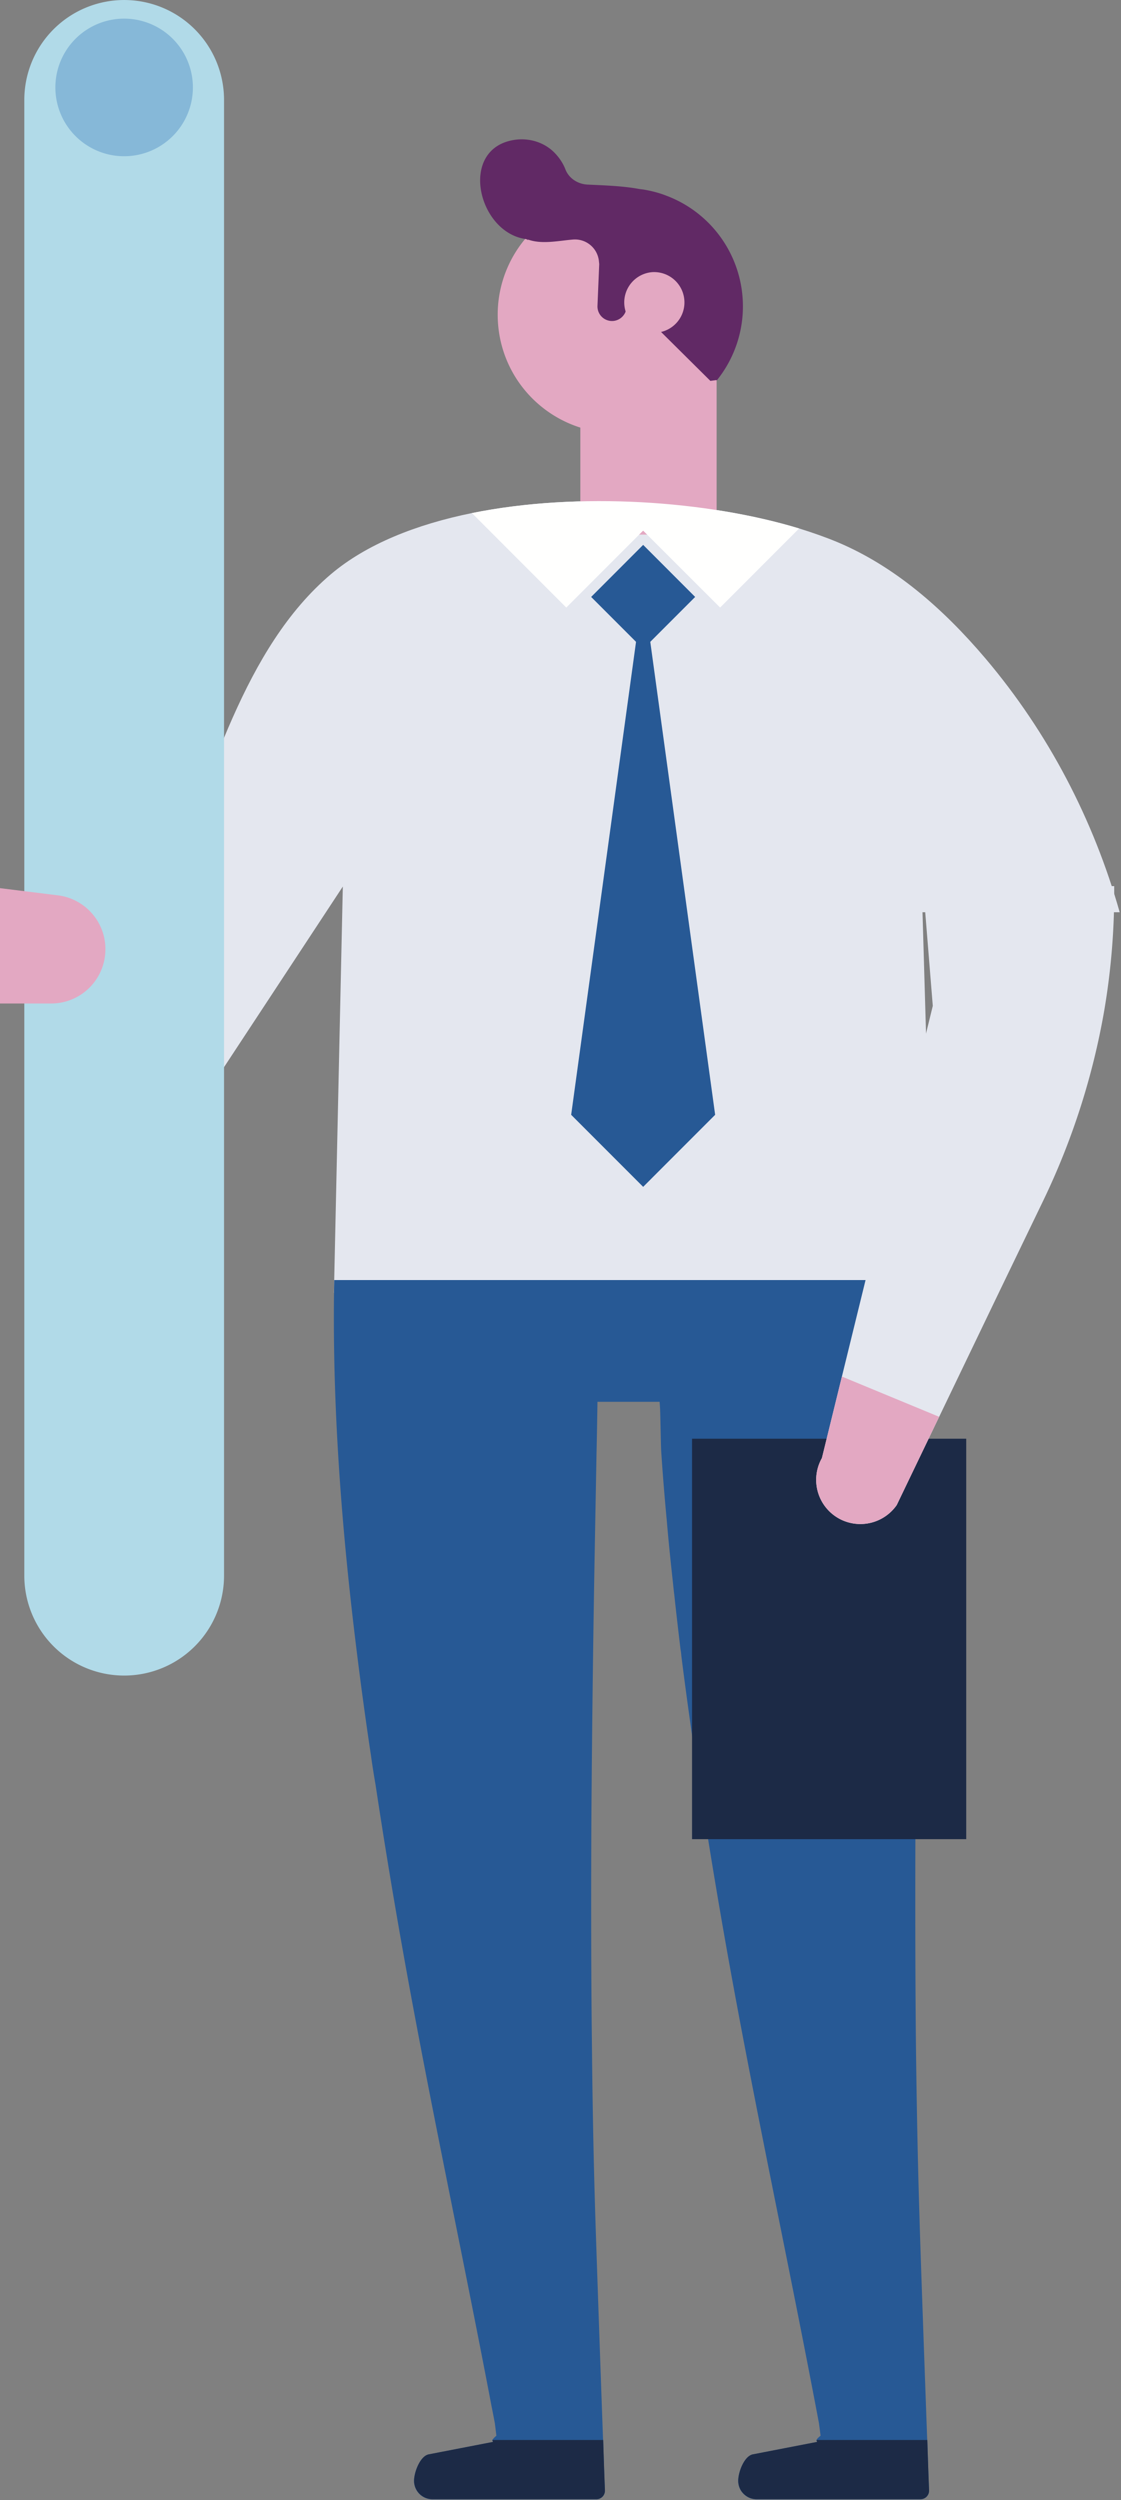 <svg xmlns="http://www.w3.org/2000/svg" width="83" height="185" viewBox="0 0 83 185"><rect x="0" y="0" width="83" height="185" fill="#808080" stroke="none"/><g><g><g><path fill="#e4e7ef" d="M24.755 94.276l-.03 1.39h44.398l-.82-28.163h14.6c-1.94-6.85-5.28-13.28-9.94-18.781-3.15-3.71-6.74-6.83-10.95-8.602-.87-.363-1.83-.702-2.84-1.015-6.74-2.05-16.3-2.745-24.228-1.14-4.129.838-7.814 2.303-10.436 4.518-6.492 5.495-8.873 15.119-12.159 23.124h13.033l-.628 28.669"/></g><g><path fill="#275995" d="M68.787 184.289a.636.636 0 0 1-.64.651h-12.13c-.38 0-.71-.153-.96-.399-.25-.246-.4-.585-.4-.97 0-.639.44-1.809 1.07-1.948l4.77-.924-.05-.14.09-.133c.1-.1.22-.193.22-.193l-.12-.917-.24-1.27c-2.15-11.296-4.58-22.525-6.6-33.868a498.85 498.85 0 0 1-2-12.127c-.12-.718-.23-1.442-.34-2.161-.36-2.446-.7-4.906-1.01-7.366-.01-.16-.03-.319-.06-.472-.16-1.35-.32-2.693-.46-4.029-.04-.306-.07-.605-.1-.898-.17-1.549-.33-3.091-.46-4.634-.16-1.702-.3-3.404-.41-5.106-.03-.465-.06-2.786-.09-3.258l-.03-.399h-4.6a489.21 489.21 0 0 1-.07 3.83l-.12 6.502c-.11 5.991-.19 11.994-.24 17.991-.05 5.598-.05 13.65.02 19.208.04 4.255.12 8.497.25 12.719.09 2.838.38 11.182.57 16.448l.01.133c.05 1.655.1 2.985.13 3.73a.633.633 0 0 1-.63.651H32.019a1.36 1.36 0 0 1-1.363-1.369c0-.639.446-1.809 1.071-1.948l4.773-.924-.053-.14.1-.133c.093-.1.206-.193.206-.193l-.113-.917c-.08-.419-.159-.845-.246-1.27-2.147-11.296-4.581-22.525-6.595-33.868a471.15 471.15 0 0 1-1.995-12.127 61.727 61.727 0 0 1-.339-2.161 295.602 295.602 0 0 1-1.07-7.838c-1.117-9.042-1.822-18.211-1.649-27.332h43.331v17.851c-.02.492-.02.991-.03 1.489-.11 5.991-.19 11.994-.25 17.991-.04 5.598-.04 13.65.02 19.208.05 4.255.13 8.497.26 12.719.08 2.838.38 11.182.57 16.448l.01.133c.05 1.655.1 2.985.13 3.73"/></g><g><path fill="#e4e7ef" d="M12.36 65.568l-.012.036L10.52 62.4c1.045 5.878 1.996 11.774 2.928 17.672a6.268 6.268 0 0 1-.195 2.758 4.217 4.217 0 0 0 1.562-1.171l10.566-16.055-13.021-.036"/></g><g><path fill="#e3a8c2" d="M36.88 24.011c.397 4.82 4.622 8.402 9.453 8.005a8.759 8.759 0 0 0 4.99-2.089c.35-.307.69-.646.99-1.017a8.675 8.675 0 0 0 2.01-6.336 8.737 8.737 0 0 0-5.67-7.483 8.168 8.168 0 0 0-1.56-.427l-.02-.005a8.993 8.993 0 0 0-2.18-.09 8.78 8.78 0 0 0-4.644 1.796 8.747 8.747 0 0 0-3.369 7.646"/></g><g><path fill="#612965" d="M38.091 10.35c1.093-.166 2.236.183 2.998.985.365.383.618.791.778 1.206.26.663.92 1.082 1.63 1.117 1.29.063 2.61.097 3.87.334.12.015.24.027.36.046l.02.005c.53.094 1.06.231 1.56.426a8.737 8.737 0 0 1 5.67 7.484 8.721 8.721 0 0 1-2.02 6.335l-.12.135-6.21-6.158-.24.618-.03.063-.04.123c-.16.401-.54.671-.97.685a1.08 1.08 0 0 1-1.11-1.117l.13-3.097-.02-.185a1.782 1.782 0 0 0-1.92-1.63c-1.08.088-2.34.382-3.385-.019l-.08-.013c-3.587-.455-5.05-6.708-.87-7.343"/></g><g><path fill="#612965" d="M38.967 17.692l.08.013c.172.132-.043.023-.08-.013"/></g><g><path fill="#e3a8c2" d="M46.227 22.56a2.245 2.245 0 0 0 2.42 2.053 2.245 2.245 0 0 0-.36-4.475 2.249 2.249 0 0 0-2.06 2.422"/></g><g><path fill="#e3a8c2" d="M53.06 28.12v11.439H42.97V29.487l10.09-1.367"/></g><g><path fill="#fffffe" d="M59.168 39.105l-5.85 5.852-5.7-5.692-5.69 5.692-6.988-6.991c7.928-1.606 17.488-.91 24.228 1.139"/></g><g><path fill="#275995" d="M47.62 48.021l-3.85-3.85 3.85-3.851 3.85 3.851-3.85 3.85"/></g><g><path fill="#275995" d="M47.62 87.823l-5.33-5.331 5.33-38.842 5.33 38.842-5.33 5.331"/></g><g><path fill="#1c2a46" d="M51.24 136.091h20.3V106.46h-20.3z"/></g><g><path fill="#e4e7ef" d="M82.495 65.57c.03 3.095-.22 6.184-.74 9.23-.84 4.83-2.35 9.55-4.5 14.017l-3.23 6.689-7.63 15.864a3.285 3.285 0 0 1-4.11 1.083 3.271 3.271 0 0 1-1.43-4.56l8.21-33.462-.48-5.939-.24-2.922h14.15"/></g><g><path fill="#e3a8c2" d="M69.535 104.838l-3.14 6.529a3.285 3.285 0 0 1-4.11 1.083 3.271 3.271 0 0 1-1.43-4.56l1.48-6.03 7.2 2.978"/></g><g><path fill="#b1dae8" d="M9.194 123.985a7.393 7.393 0 0 1-7.394-7.394V7.395a7.394 7.394 0 1 1 14.788 0v109.196a7.393 7.393 0 0 1-7.394 7.394"/></g><g><path fill="#e3a8c2" d="M0 65.72v8.535h3.787a4.015 4.015 0 0 0 4.018-4.018 3.996 3.996 0 0 0-1.033-2.689 4.007 4.007 0 0 0-2.56-1.305L0 65.72"/></g><g><path fill="#86b8d8" d="M14.282 6.47a5.091 5.091 0 1 1-10.182 0 5.091 5.091 0 0 1 10.182 0"/></g><g><path fill="#1c2a46" d="M44.661 180.55c.05 1.655.1 2.985.13 3.73a.633.633 0 0 1-.63.651H32.023a1.36 1.36 0 0 1-1.363-1.369c0-.639.446-1.809 1.071-1.948l4.773-.924-.053-.14h8.21"/></g><g><path fill="#1c2a46" d="M68.79 184.28a.636.636 0 0 1-.64.651H56.02c-.38 0-.71-.153-.96-.399-.25-.246-.4-.585-.4-.97 0-.639.44-1.809 1.07-1.948l4.77-.924-.05-.14h8.21c.05 1.655.1 2.985.13 3.73"/></g></g></g></svg>